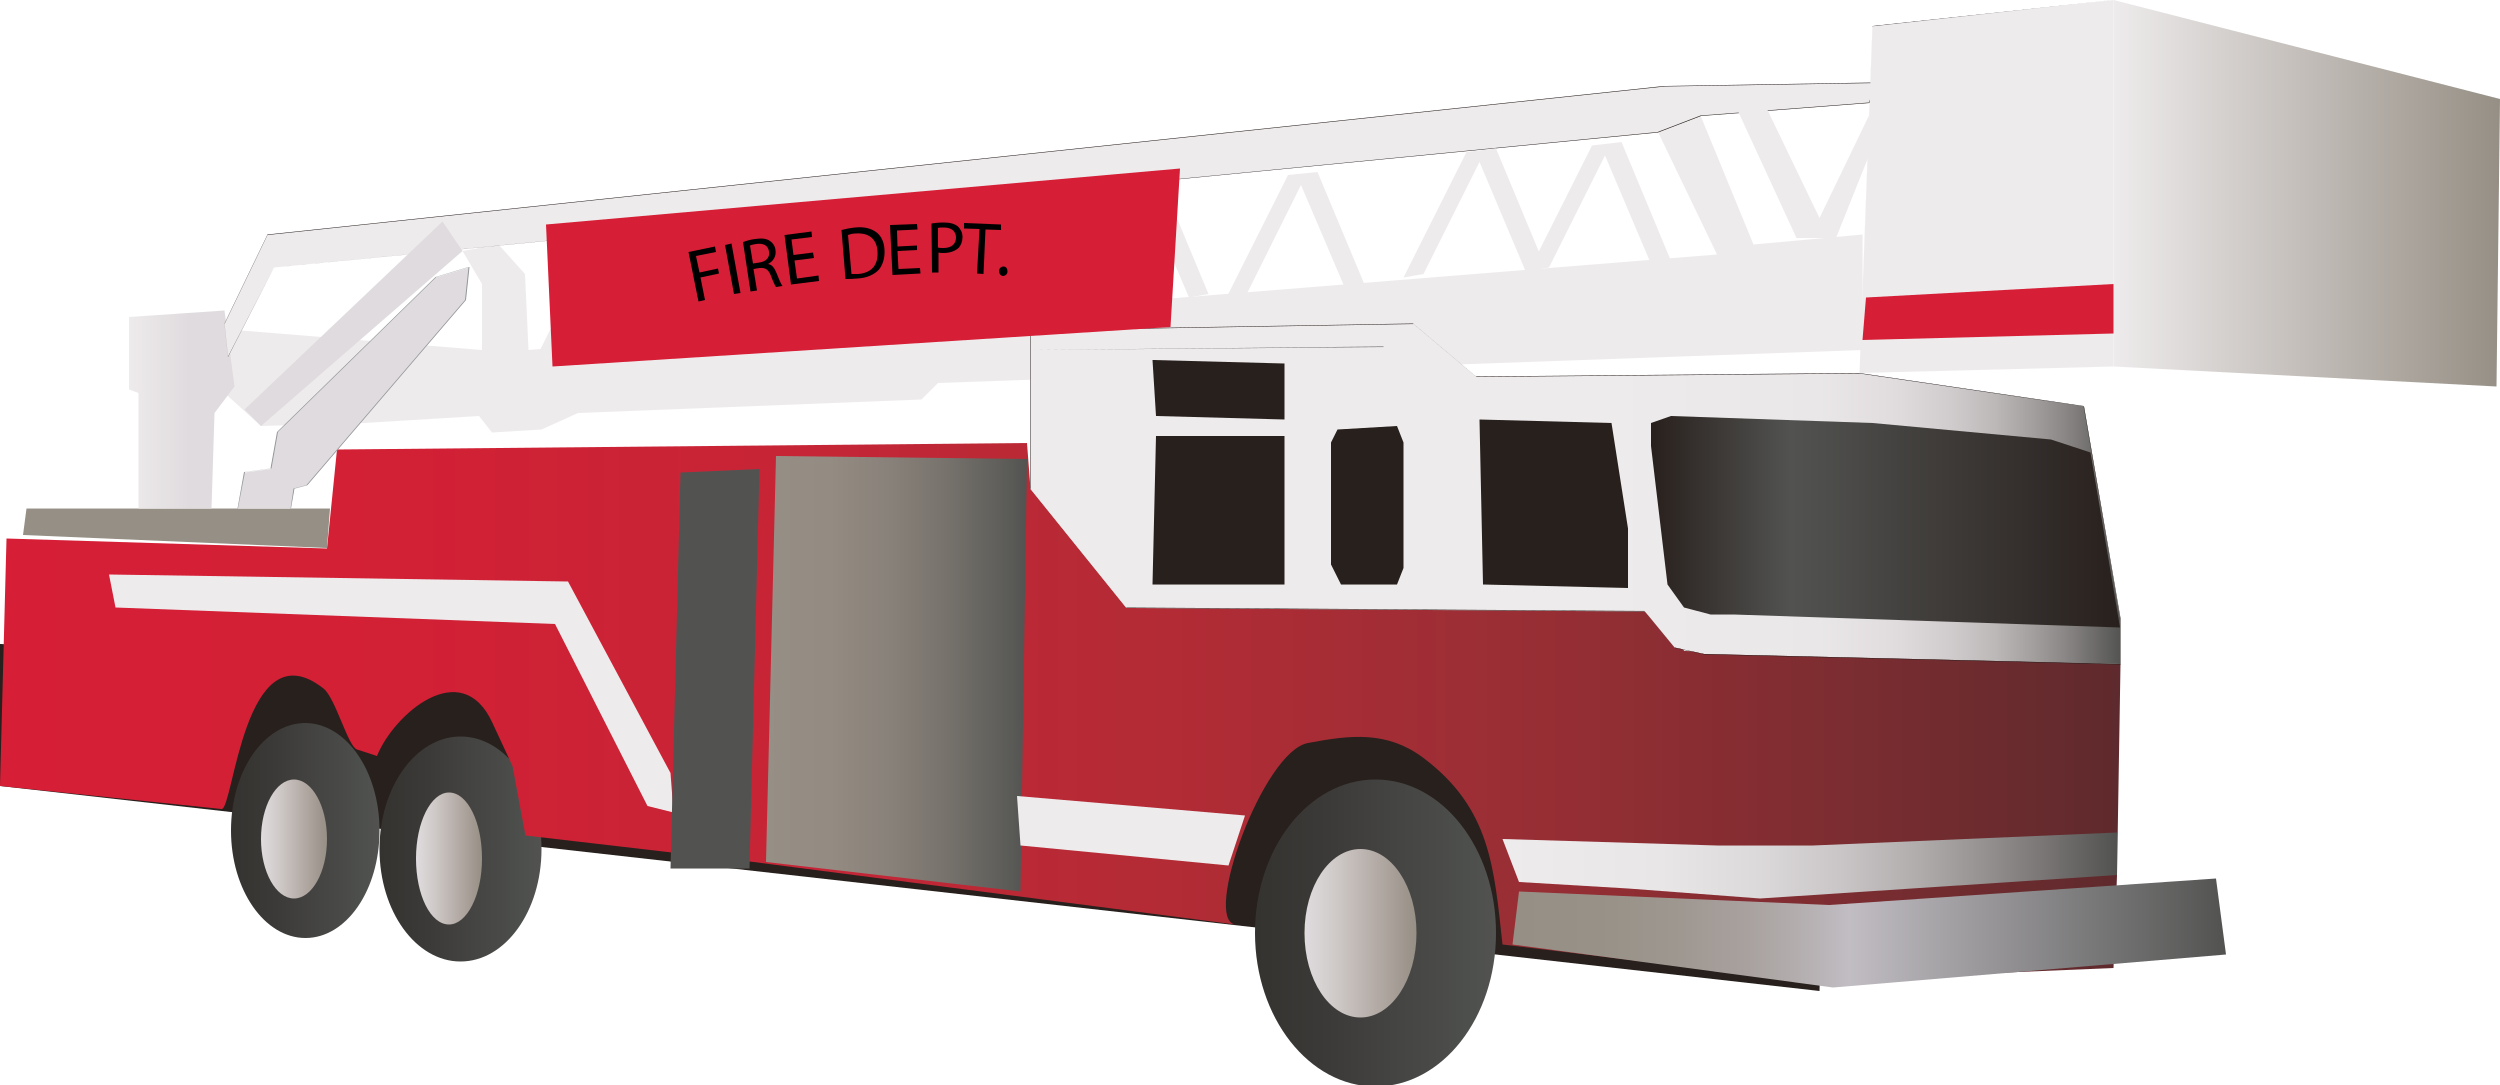 
        <svg xmlns:rdf="http://www.w3.org/1999/02/22-rdf-syntax-ns#" xmlns="http://www.w3.org/2000/svg" xmlns:cc="http://creativecommons.org/ns#" xmlns:xlink="http://www.w3.org/1999/xlink" xmlns:dc="http://purl.org/dc/elements/1.1/" x="0px" y="0px" width="500" height="217" viewBox="0 0 500 217" xml:space="preserve">
            <title>Fire and rescue: fire engine</title>
            <desc xmlns:ian_image_library="https://ian.umces.edu/media-library/">
                <ian_image_library:title>Fire and rescue: fire engine</ian_image_library:title>
                <ian_image_library:descr>Illustration of fire and rescue fire engine</ian_image_library:descr>
                <ian_image_library:scene>
                    <ian_image_library:contains>service, industry, fire, rescue, engine, truck, emergency, accident</ian_image_library:contains>
                    <ian_image_library:when>2008-12-22</ian_image_library:when>
                </ian_image_library:scene>
            </desc>
            
<g>
	<polygon fill="#28201D" points="0,157.2 363.9,198.2 365.2,149.9 0,128.8 	"/>
		<linearGradient id="ian_symbols_72fb4899d8c79a740d21cdf9d21e9155" gradientUnits="userSpaceOnUse" x1="0" y1="217.3" x2="1.001" y2="217.3" gradientTransform="matrix(32.368 0 0 -32.368 75.944 7203.278)">
		<stop  offset="0" style="stop-color:#353330"/>
		<stop  offset="5.600000e-03" style="stop-color:#353330"/>
		<stop  offset="0.303" style="stop-color:#3C3A38"/>
		<stop  offset="0.875" style="stop-color:#4D4F4D"/>
		<stop  offset="1" style="stop-color:#525351"/>
	</linearGradient>
	<path fill="url(#ian_symbols_72fb4899d8c79a740d21cdf9d21e9155)" d="M108.3,169.8c0,12.4-7.2,22.5-16.2,22.5c-8.9,0-16.2-10-16.2-22.5c0-12.4,7.3-22.5,16.2-22.5
		C101.1,147.3,108.3,157.3,108.3,169.8z"/>
		<linearGradient id="ian_symbols_a6809d5aa219f394a9332976b65aea8e" gradientUnits="userSpaceOnUse" x1="0" y1="217.3" x2="1" y2="217.3" gradientTransform="matrix(48.2 0 0 -48.2 251 10660.463)">
		<stop  offset="0" style="stop-color:#353330"/>
		<stop  offset="5.600000e-03" style="stop-color:#353330"/>
		<stop  offset="0.303" style="stop-color:#3C3A38"/>
		<stop  offset="0.875" style="stop-color:#4D4F4D"/>
		<stop  offset="1" style="stop-color:#525351"/>
	</linearGradient>
	<path fill="url(#ian_symbols_a6809d5aa219f394a9332976b65aea8e)" d="M299.2,186.6c0,17-10.8,30.7-24.1,30.7c-13.3,0-24.1-13.8-24.1-30.7c0-17,10.8-30.7,24.1-30.7
		C288.4,155.9,299.2,169.6,299.2,186.6z"/>
		<linearGradient id="ian_symbols_912f1a82d81410a4edcd8b64987de830" gradientUnits="userSpaceOnUse" x1="0" y1="217.3" x2="1" y2="217.3" gradientTransform="matrix(29.7 0 0 -29.7 46.239 6619.909)">
		<stop  offset="0" style="stop-color:#353330"/>
		<stop  offset="5.600000e-03" style="stop-color:#353330"/>
		<stop  offset="0.303" style="stop-color:#3C3A38"/>
		<stop  offset="0.875" style="stop-color:#4D4F4D"/>
		<stop  offset="1" style="stop-color:#525351"/>
	</linearGradient>
	<path fill="url(#ian_symbols_912f1a82d81410a4edcd8b64987de830)" d="M75.9,166.1c0,11.9-6.6,21.5-14.8,21.5c-8.2,0-14.9-9.6-14.9-21.5c0-11.9,6.6-21.5,14.9-21.5
		C69.3,144.7,75.9,154.3,75.9,166.1z"/>
		<linearGradient id="ian_symbols_cfc6231f8da40e747db90c1b41b3b77e" gradientUnits="userSpaceOnUse" x1="0" y1="217.3" x2="1" y2="217.3" gradientTransform="matrix(13.2 0 0 -13.2 52.177 3036.159)">
		<stop  offset="0" style="stop-color:#DFDBDE"/>
		<stop  offset="5.600000e-03" style="stop-color:#DFDBDE"/>
		<stop  offset="0.222" style="stop-color:#D3CECD"/>
		<stop  offset="0.638" style="stop-color:#B4ABA6"/>
		<stop  offset="1" style="stop-color:#968F85"/>
	</linearGradient>
	<path fill="url(#ian_symbols_cfc6231f8da40e747db90c1b41b3b77e)" d="M65.4,167.8c0,6.6-3,11.9-6.6,11.9c-3.6,0-6.6-5.3-6.6-11.9c0-6.6,3-11.9,6.6-11.9
		C62.4,155.9,65.4,161.2,65.4,167.8z"/>
		<linearGradient id="ian_symbols_af0a19aaf8417b74713a5b57632312b2" gradientUnits="userSpaceOnUse" x1="0" y1="217.3" x2="1" y2="217.3" gradientTransform="matrix(13.2 0 0 -13.2 83.22 3040.059)">
		<stop  offset="0" style="stop-color:#DFDBDE"/>
		<stop  offset="5.600000e-03" style="stop-color:#DFDBDE"/>
		<stop  offset="0.222" style="stop-color:#D3CECD"/>
		<stop  offset="0.638" style="stop-color:#B4ABA6"/>
		<stop  offset="1" style="stop-color:#968F85"/>
	</linearGradient>
	<path fill="url(#ian_symbols_af0a19aaf8417b74713a5b57632312b2)" d="M96.4,171.7c0,7.3-3,13.2-6.6,13.2c-3.7,0-6.6-5.9-6.6-13.2s3-13.2,6.6-13.2
		C93.5,158.5,96.4,164.4,96.4,171.7z"/>
		<linearGradient id="ian_symbols_9e0c1a9cfd337864192170f0b2091687" gradientUnits="userSpaceOnUse" x1="1.902555e-05" y1="217.3" x2="1" y2="217.3" gradientTransform="matrix(22.456 0 0 -22.456 260.9 5066.434)">
		<stop  offset="0" style="stop-color:#DFDBDE"/>
		<stop  offset="5.600000e-03" style="stop-color:#DFDBDE"/>
		<stop  offset="0.222" style="stop-color:#D3CECD"/>
		<stop  offset="0.638" style="stop-color:#B4ABA6"/>
		<stop  offset="1" style="stop-color:#968F85"/>
	</linearGradient>
	<path fill="url(#ian_symbols_9e0c1a9cfd337864192170f0b2091687)" d="M283.3,186.6c0,9.3-5,16.9-11.2,16.9c-6.2,0-11.2-7.5-11.2-16.9c0-9.3,5-16.8,11.2-16.8
		C278.3,169.8,283.3,177.3,283.3,186.6z"/>
	<polygon fill="#EEEBEC" points="372.5,46.9 372.5,70 187.6,76.6 184.3,79.9 115.6,82.6 108.3,85.9 98.4,86.5 95.8,83.2 72.7,84.6 
		52.2,85.2 44.9,78.6 45.6,71.3 48.2,66.1 96.4,70 96.4,56.8 92.5,50.2 99.7,48.9 105,54.8 105.7,70 343.4,50.9 331.6,26.4 
		340.1,23.1 350.7,48.9 	"/>
		<linearGradient id="ian_symbols_f1618fce969876b4855f8feeedfe6d60" gradientUnits="userSpaceOnUse" x1="0" y1="217.3" x2="1" y2="217.3" gradientTransform="matrix(424.1 0 0 -424.1 0 92299.336)">
		<stop  offset="0" style="stop-color:#D61F36"/>
		<stop  offset="0.196" style="stop-color:#D22035"/>
		<stop  offset="0.372" style="stop-color:#C62536"/>
		<stop  offset="0.541" style="stop-color:#B42B35"/>
		<stop  offset="0.705" style="stop-color:#9B2E35"/>
		<stop  offset="0.864" style="stop-color:#7D2D31"/>
		<stop  offset="1" style="stop-color:#5F2A2D"/>
	</linearGradient>
	<path fill="url(#ian_symbols_f1618fce969876b4855f8feeedfe6d60)" d="M1.3,107.7l64.1,2l2-19.8l138-1.3l0.7,9.2l19.2,23.8l103.7,0.7l7.9,7.9l87.2,2.6l-0.7,42.3
		l-0.7,18.5l-62.1,2.6l-60.1-7.3c-1.7-15.5-2.4-27.2-15.8-37.3c-7.3-5.5-14.7-4.6-23.1-3c-9,1.6-21.2,35.5-14.5,36.3l-96.4-12.5
		l-45.6-5.3l-2.6-13.9c0,0-3.9-8.4-4-8.6c-6.2-13.6-19.8-1.7-23.1,6.6c0,0-3.9-1.3-4-1.3c-1.8-0.6-4.3-10.3-6.7-12.2
		c-15.9-12.5-18,24.4-20.4,24.1L0,157.2L1.3,107.7z"/>
	<polygon fill="#EEEBEC" points="21.8,114.9 113.6,116.3 134.1,154.6 134.7,162.5 129.5,161.2 111,124.8 23.1,121.5 	"/>
	<polygon fill="#525351" points="136.1,94.5 151.9,93.8 149.9,173.7 134.1,173.7 	"/>
		<linearGradient id="ian_symbols_e160005a4ce5e1540d81bf5baeb55ac4" gradientUnits="userSpaceOnUse" x1="3.800082e-06" y1="217.3" x2="1" y2="217.3" gradientTransform="matrix(52.2 0 0 -52.2 153.2 11477.81)">
		<stop  offset="0" style="stop-color:#968F85"/>
		<stop  offset="0.246" style="stop-color:#948B82"/>
		<stop  offset="0.466" style="stop-color:#89827A"/>
		<stop  offset="0.677" style="stop-color:#78736D"/>
		<stop  offset="0.881" style="stop-color:#61605C"/>
		<stop  offset="1" style="stop-color:#525351"/>
	</linearGradient>
	<polygon fill="url(#ian_symbols_e160005a4ce5e1540d81bf5baeb55ac4)" points="205.4,91.8 155.2,91.2 153.2,172.4 204.1,178.3 	"/>
		<linearGradient id="ian_symbols_fc164ca6427a5994ad3de9c25c4ad73e" gradientUnits="userSpaceOnUse" x1="4.201602e-07" y1="217.3" x2="1" y2="217.3" gradientTransform="matrix(217.9 0 0 -217.9 206.1 47448.418)">
		<stop  offset="0" style="stop-color:#EEEBEC"/>
		<stop  offset="0.528" style="stop-color:#EEEBEC"/>
		<stop  offset="0.724" style="stop-color:#EAE7E8"/>
		<stop  offset="0.794" style="stop-color:#E0DCDE"/>
		<stop  offset="0.844" style="stop-color:#D0CCCD"/>
		<stop  offset="0.885" style="stop-color:#BCB8B8"/>
		<stop  offset="0.919" style="stop-color:#A39F9F"/>
		<stop  offset="0.95" style="stop-color:#888584"/>
		<stop  offset="0.977" style="stop-color:#6C6A68"/>
		<stop  offset="1" style="stop-color:#525351"/>
	</linearGradient>
	<polygon fill="url(#ian_symbols_fc164ca6427a5994ad3de9c25c4ad73e)" points="206.1,66.1 282.7,64.7 295.2,75.3 371.9,74.6 416.8,81.3 424,123.5 424,132.8 340.8,130.8 
		334.9,129.5 328.9,122.2 225.2,121.5 206.1,97.8 	"/>
	<path fill="#28201D" d="M424,132.8L424,132.8l-83.2-2l-5.9-1.3l-6-7.3l-103.7-0.7L206,97.7V66l76.6-1.3l12.6,10.6l76.6-0.7
		l44.9,6.6l7.3,42.3V132.8z M206.1,66.1v31.7l19.2,23.8l103.7,0.7l6,7.3l5.9,1.3l83.2,2v-9.3l-7.3-42.3l-44.9-6.6l-76.6,0.7
		l-12.6-10.6L206.1,66.1z"/>
	<polygon fill="#EEEBEC" points="203.4,159.2 249,163.1 245.7,173.1 204.1,169.1 	"/>
		<linearGradient id="ian_symbols_208d52013d2bc0b4f16341df643d90e0" gradientUnits="userSpaceOnUse" x1="0" y1="217.3" x2="1" y2="217.3" gradientTransform="matrix(122.9 0 0 -122.9 300.5 26879.269)">
		<stop  offset="0" style="stop-color:#EEEBEC"/>
		<stop  offset="5.600000e-03" style="stop-color:#EEEBEC"/>
		<stop  offset="0.258" style="stop-color:#E9E6E7"/>
		<stop  offset="0.419" style="stop-color:#DCD9DA"/>
		<stop  offset="0.554" style="stop-color:#C9C5C6"/>
		<stop  offset="0.675" style="stop-color:#B1ADAD"/>
		<stop  offset="0.786" style="stop-color:#959190"/>
		<stop  offset="0.891" style="stop-color:#767372"/>
		<stop  offset="0.988" style="stop-color:#565654"/>
		<stop  offset="1" style="stop-color:#525351"/>
	</linearGradient>
	<polygon fill="url(#ian_symbols_208d52013d2bc0b4f16341df643d90e0)" points="300.5,167.8 343.4,169.1 362.6,169.1 423.4,166.5 423.4,175 352,179.7 325.6,177.7 
		303.8,176.4 	"/>
	<polygon fill="#28201D" points="231.2,87.2 256.9,87.2 256.9,116.9 230.5,116.9 	"/>
	<polygon fill="#28201D" points="230.5,72 256.9,72.7 256.9,83.9 231.2,83.2 	"/>
	<polygon fill="#28201D" points="267.5,85.9 279.4,85.2 280.7,88.5 280.7,113.6 279.4,116.9 268.2,116.9 266.2,112.9 266.2,88.5 	
		"/>
	<polygon fill="#28201D" points="295.9,83.9 322.3,84.6 325.6,105.7 325.6,117.6 296.6,116.9 	"/>
		<linearGradient id="ian_symbols_b631910c28cb3314757638302898e353" gradientUnits="userSpaceOnUse" x1="1.952085e-06" y1="217.3" x2="1" y2="217.3" gradientTransform="matrix(93.8 0 0 -93.8 330.2 20487.088)">
		<stop  offset="0" style="stop-color:#28201D"/>
		<stop  offset="0.298" style="stop-color:#525351"/>
		<stop  offset="1" style="stop-color:#28201D"/>
	</linearGradient>
	<polygon fill="url(#ian_symbols_b631910c28cb3314757638302898e353)" points="330.2,89.2 330.2,84.6 334.2,83.2 374.5,84.6 410.2,87.9 418.1,90.5 424,125.5 
		346.7,122.9 342.1,122.9 336.8,121.5 333.5,116.9 	"/>
	<path fill="#28201D" d="M371.9,74.6L371.9,74.6l2.6-69.4L422.7,0v73.3L371.9,74.6z M374.5,5.3l-2.6,69.3l50.8-1.3V0L374.5,5.3z"/>
		<linearGradient id="ian_symbols_16cdc17aa1dba924fd336193a93e1cb5" gradientUnits="userSpaceOnUse" x1="2.368764e-06" y1="217.3" x2="1" y2="217.3" gradientTransform="matrix(77.3 0 0 -77.3 422.7 16835.938)">
		<stop  offset="0" style="stop-color:#EEEBEC"/>
		<stop  offset="1" style="stop-color:#968F85"/>
	</linearGradient>
	<polygon fill="url(#ian_symbols_16cdc17aa1dba924fd336193a93e1cb5)" points="500,19.8 422.7,0 422.7,73.3 499.3,77.3 	"/>
	<path fill="#28201D" d="M499.3,77.3L499.3,77.3l-76.6-4V0L500,19.8L499.3,77.3z M422.7,73.3l76.6,4l0.7-57.5L422.7,0V73.3z"/>
	<polygon fill="#968F85" points="4.6,107 5.3,101.7 66,101.7 65.4,109.6 	"/>
		<linearGradient id="ian_symbols_35f9d99b91a18d14b9b012e1389db452" gradientUnits="userSpaceOnUse" x1="0" y1="217.3" x2="1" y2="217.3" gradientTransform="matrix(21.144 0 0 -21.144 25.757 4676.566)">
		<stop  offset="0" style="stop-color:#EEEBEC"/>
		<stop  offset="0.573" style="stop-color:#DFDBDE"/>
		<stop  offset="1" style="stop-color:#DFDBDE"/>
	</linearGradient>
	<polygon fill="url(#ian_symbols_35f9d99b91a18d14b9b012e1389db452)" points="25.8,63.4 44.9,62.1 46.9,77.3 42.9,82.6 42.3,101.7 27.7,101.7 27.7,78.6 25.8,77.9 	"/>
	<polygon fill="#EEEBEC" points="375.2,16.5 332.9,17.2 53.5,46.9 44.9,64.7 45.6,71.3 54.8,53.5 331.6,26.4 340.1,23.1 373.8,20.5 
			"/>
	<path fill="#28201D" d="M45.6,71.4L45.6,71.4l-0.7-6.6L53.5,47l279.4-29.7l42.3-0.7l-1.3,4l-33.7,2.6l-8.6,3.3l-276.8,27L45.6,71.4
		z M375.1,16.5l-42.3,0.7L53.5,46.9l-8.6,17.8l0.7,6.6l9.2-17.8l276.7-27.1l8.6-3.3l33.7-2.6L375.1,16.5z"/>
	<polygon fill="#DFDBDE" points="88.5,44.3 92.5,50.2 52.2,85.2 48.9,81.9 	"/>
	<path fill="#939598" d="M52.2,85.2L52.2,85.2l-3.3-3.3l39.6-37.6l4,5.9L52.2,85.2z M48.9,81.9l3.3,3.3l40.3-35l-4-5.9L48.9,81.9z"
		/>
	<polygon fill="#DFDBDE" points="93.8,53.5 93.1,60.1 61.4,97.1 58.8,97.8 58.1,101.7 47.6,101.7 48.9,94.5 54.2,93.8 55.5,86.5 
		87.2,55.5 	"/>
	<path fill="#939598" d="M58.1,101.7H47.5l1.3-7.3l5.3-0.7l1.3-7.3l31.7-31l6.6-2L93,60L61.3,97l-2.6,0.7L58.1,101.7z M47.6,101.7
		h10.6l0.7-4l2.6-0.7l31.7-37l0.7-6.6l-6.6,2l-31.7,31l-1.3,7.3L49,94.4L47.6,101.7z"/>
	<polygon fill="#EEEBEC" points="347.4,21.8 359.3,47.6 367.2,47.6 373.8,31.1 373.8,23.1 363.9,43.6 353.4,21.8 	"/>
	<polygon fill="#EEEBEC" points="284.7,54.8 295.9,32.4 305.1,54.2 309.1,53.5 299.2,29.7 293.3,30.4 280.7,55.5 	"/>
	<polygon fill="#EEEBEC" points="249,59.5 260.2,37 269.5,58.8 273.4,58.1 263.5,34.4 257.6,35 245,60.1 	"/>
	<polygon fill="#EEEBEC" points="217.3,60.1 228.5,37.7 237.8,59.5 241.7,58.8 231.8,35 225.9,35.7 213.3,60.8 	"/>
	<polygon fill="#EEEBEC" points="189.6,64.1 200.8,41.6 210,63.4 214,62.8 204.1,39 198.2,39.6 185.6,64.7 	"/>
	<polygon fill="#EEEBEC" points="162.5,66.7 173.7,44.3 183,66.1 186.9,65.4 177,41.6 171.1,42.3 158.5,67.4 	"/>
	<polygon fill="#EEEBEC" points="138,68 149.3,45.6 158.5,67.4 162.5,66.7 152.6,42.9 146.6,43.6 134.1,68.7 	"/>
	<polygon fill="#EEEBEC" points="111,71.3 122.2,48.9 131.4,70.7 135.4,70 125.5,46.2 119.6,46.9 107,72 	"/>
	<polygon fill="#EEEBEC" points="309.8,53.5 321,31.1 330.2,52.8 334.2,52.2 324.3,28.4 318.4,29.1 305.8,54.2 	"/>
		<linearGradient id="ian_symbols_af0063c1f830ee04213ccc50cdcb597c" gradientUnits="userSpaceOnUse" x1="0" y1="217.3" x2="1" y2="217.3" gradientTransform="matrix(142.7 0 0 -142.7 302.5 31195.312)">
		<stop  offset="0" style="stop-color:#968F85"/>
		<stop  offset="0.12" style="stop-color:#989187"/>
		<stop  offset="0.227" style="stop-color:#9E9790"/>
		<stop  offset="0.33" style="stop-color:#A8A19F"/>
		<stop  offset="0.429" style="stop-color:#B8B3B5"/>
		<stop  offset="0.472" style="stop-color:#C1BDC3"/>
		<stop  offset="1" style="stop-color:#525351"/>
	</linearGradient>
	<polygon fill="url(#ian_symbols_af0063c1f830ee04213ccc50cdcb597c)" points="303.8,178.3 365.9,181 443.2,175.7 445.2,190.9 366.6,197.5 302.5,188.9 	"/>
	<polygon fill="#D61F36" points="109.2,44.9 110.5,73.3 234.1,65.4 236,33.7 	"/>
	<polygon points="137.7,50.4 143,49.3 143.2,50.4 139.2,51.2 139.9,54.5 143.6,53.7 143.8,54.7 140.1,55.5 141,60 139.7,60.3 	"/>
	<polygon points="146.3,48.7 148.1,58.6 146.8,58.8 145,49 	"/>
	<path d="M148.6,48.4c0.6-0.2,1.5-0.5,2.4-0.6c1.4-0.2,2.3-0.1,3,0.4c0.6,0.4,1,1,1.1,1.8c0.2,1.3-0.5,2.3-1.5,2.8
		c0.8,0.1,1.3,0.8,1.7,1.8c0.5,1.3,0.9,2.2,1.2,2.6l-1.3,0.2c-0.2-0.3-0.6-1.1-1-2.2c-0.5-1.3-1.1-1.7-2.3-1.6l-1.2,0.2l0.7,4.3
		l-1.3,0.2L148.6,48.4z M150.6,52.7l1.3-0.2c1.4-0.2,2.1-1.1,1.9-2.2c-0.2-1.3-1.2-1.7-2.6-1.5c-0.6,0.1-1,0.2-1.2,0.3L150.6,52.7z"
		/>
	<polygon points="162.8,51.6 158.9,52.1 159.4,55.7 163.7,55.1 163.8,56.2 158.2,56.9 156.9,47 162.3,46.3 162.4,47.4 158.3,47.9 
		158.7,51 162.6,50.5 	"/>
	<path d="M168.3,46c0.8-0.2,1.7-0.4,2.7-0.5c1.9-0.2,3.2,0.2,4.2,0.9c1,0.7,1.6,1.9,1.7,3.5c0.1,1.6-0.3,3-1.1,4
		c-0.9,1-2.4,1.7-4.3,1.8c-0.9,0.1-1.7,0.1-2.4,0.1L168.3,46z M170.3,54.8c0.3,0,0.8,0,1.3,0c2.8-0.2,4.1-1.9,3.9-4.6
		c-0.2-2.4-1.7-3.7-4.4-3.5c-0.7,0-1.2,0.2-1.5,0.3L170.3,54.8z"/>
	<polygon points="183.4,50 179.5,50.2 179.7,53.8 184,53.6 184.1,54.7 178.5,55 178,45 183.4,44.8 183.5,45.9 179.4,46.1 
		179.5,49.3 183.4,49.1 	"/>
	<path d="M186.3,44.7c0.6-0.1,1.4-0.2,2.5-0.2c1.3,0,2.2,0.3,2.8,0.8c0.5,0.5,0.9,1.2,0.9,2.1s-0.3,1.6-0.7,2.1
		c-0.7,0.7-1.8,1.1-3.1,1.1c-0.4,0-0.7,0-1-0.1v4h-1.3L186.3,44.7z M187.6,49.5c0.3,0.1,0.6,0.1,1.1,0.1c1.6,0,2.5-0.8,2.5-2.1
		c0-1.3-1-2-2.4-2c-0.6,0-1,0-1.2,0.1V49.5z"/>
	<polygon points="195.9,45.8 192.8,45.7 192.8,44.6 200.2,44.9 200.2,46 197.1,45.9 196.7,54.8 195.4,54.7 	"/>
	<path d="M199.8,54.2c0-0.5,0.4-0.9,0.9-0.9s0.8,0.4,0.8,1c0,0.5-0.4,0.9-1,0.9C200.1,55.1,199.8,54.7,199.8,54.2z"/>
	<polygon fill="#525351" points="289.9,80.6 289.9,80.6 289.9,155.2 	"/>
	<path fill="#525351" d="M289.9,80.6h30.4H289.9z"/>
	<path fill="#525351" d="M326.3,104.4L321,80.6L326.3,104.4z"/>
	<polygon fill="#525351" points="326.3,104.4 326.3,104.4 326.3,179 	"/>
	<polygon fill="#525351" points="206.1,70 206.1,70 276.7,69.3 276.7,69.4 	"/>
	<path fill="#525351" d="M289.3,80.6l-11.9-11.2L289.3,80.6z"/>
	<polygon fill="#525351" points="227.2,69.4 227.2,69.4 227.2,181.7 	"/>
	<polygon fill="#525351" points="258.9,69.4 258.9,69.4 258.9,149.3 	"/>
	<g>
		<polygon fill="#EEEBEC" points="374.5,5.3 422.7,0 422.7,73.3 371.9,74.6 		"/>
		<polygon fill="#D61F36" points="373.2,59.5 422.7,56.8 422.7,66.7 372.5,68 		"/>
	</g>
</g>
</svg>
